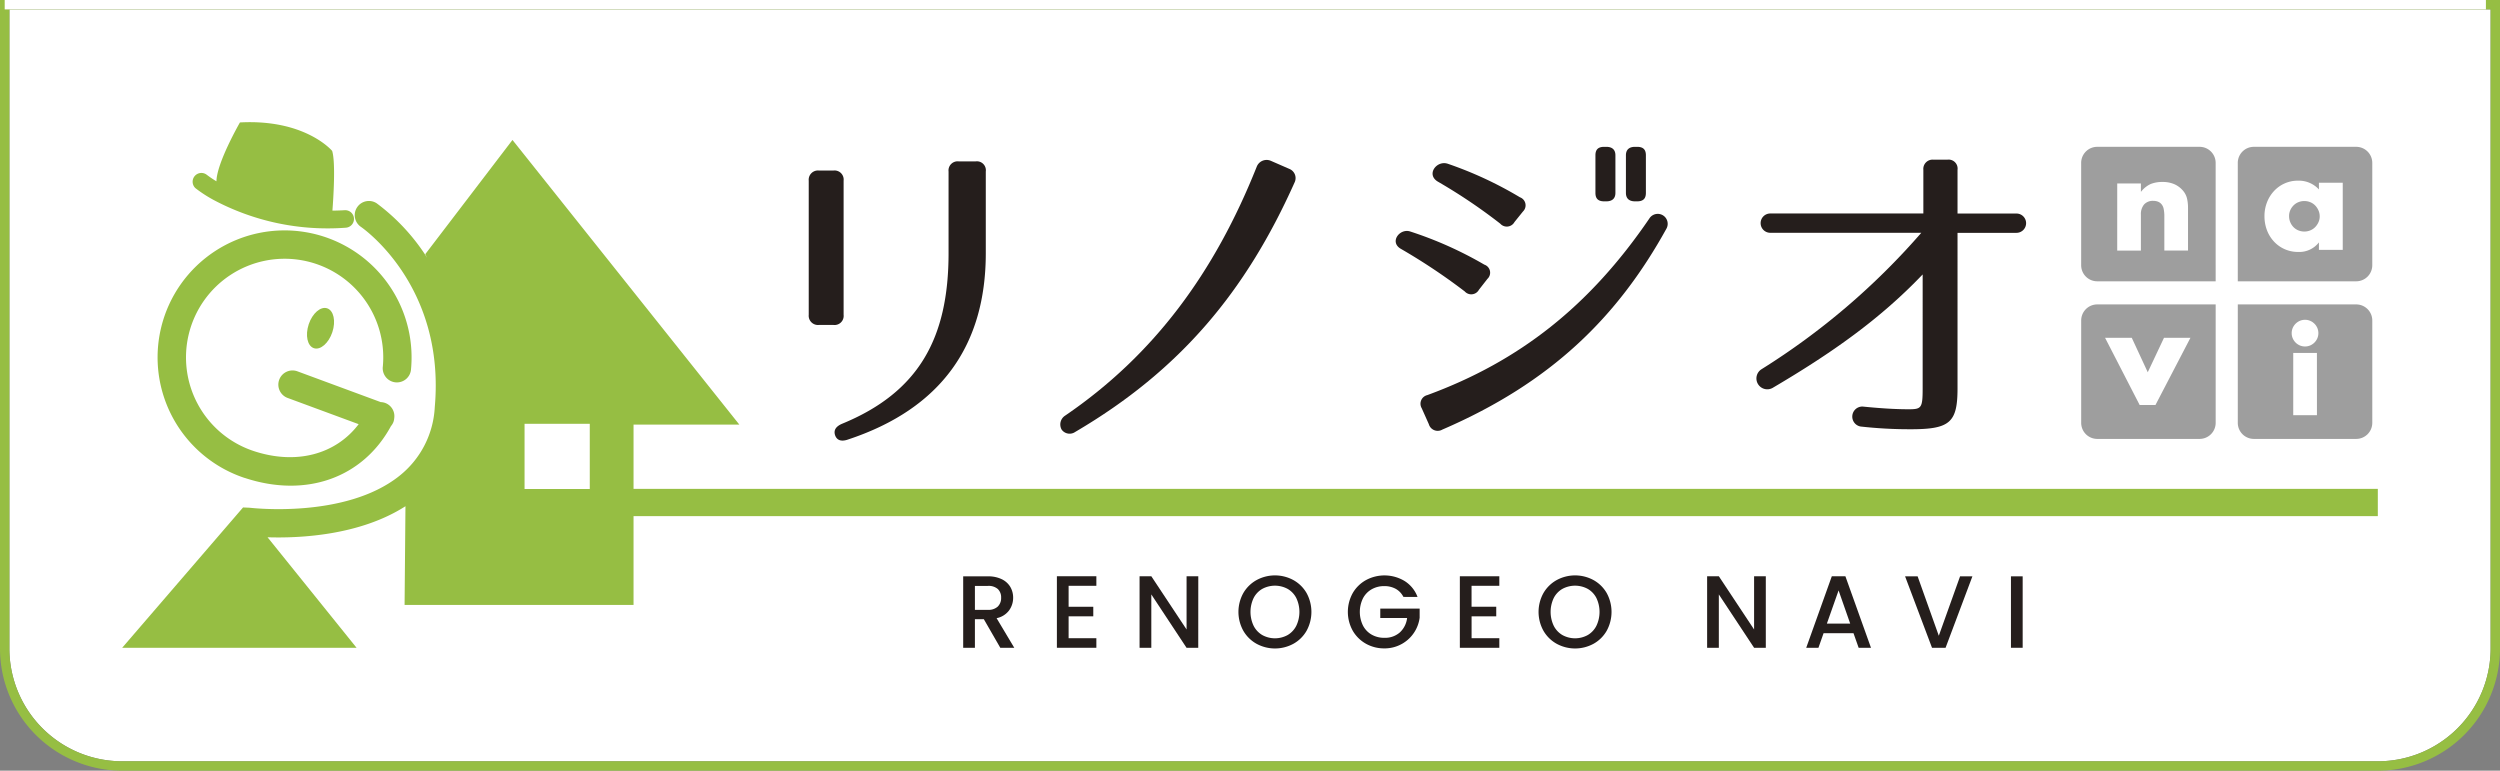 <svg xmlns="http://www.w3.org/2000/svg" xmlns:xlink="http://www.w3.org/1999/xlink" width="266" height="82" viewBox="0 0 266 82">
  <rect x="0" y="0" width="266" height="82" fill="#808080" stroke="none"/>
  <defs>
    <clipPath id="clip-path">
      <rect id="長方形_2775" data-name="長方形 2775" width="240" height="56" fill="none"/>
    </clipPath>
  </defs>
  <g id="logo" transform="translate(-82 -9)">
    <g id="logo-2" data-name="logo" transform="translate(0 10)">
      <g id="長方形_2074" data-name="長方形 2074" transform="translate(83)" fill="#fff" stroke="#96be43" stroke-width="1">
        <path d="M0,0H264a0,0,0,0,1,0,0V68a12,12,0,0,1-12,12H12A12,12,0,0,1,0,68V0A0,0,0,0,1,0,0Z" stroke="none"/>
        <path d="M-.5-.5h265a0,0,0,0,1,0,0V68A12.5,12.5,0,0,1,252,80.5H12A12.5,12.5,0,0,1-.5,68V-.5A0,0,0,0,1-.5-.5Z" fill="none"/>
      </g>
      <g id="グループ_5431" data-name="グループ 5431" transform="translate(95 12)">
        <g id="グループ_5430" data-name="グループ 5430" clip-path="url(#clip-path)">
          <path id="パス_9502" data-name="パス 9502" d="M74.13,5.145h1.549A.97.97,0,0,1,76.76,6.226V20.493a.971.971,0,0,1-1.081,1.082H74.13a.987.987,0,0,1-1.081-1.082V6.226A.985.985,0,0,1,74.13,5.145m3.027,28.644c-.685.216-1.117.036-1.3-.469-.181-.54.072-.936.72-1.224,8.179-3.351,11.35-9.116,11.35-18.16V5.253a.97.97,0,0,1,1.081-1.081h1.8a.955.955,0,0,1,1.08,1.081v8.683c0,9.692-4.647,16.538-14.736,19.853" fill="#251e1c"/>
          <path id="パス_9503" data-name="パス 9503" d="M124.747,6.405C119.594,17.936,112.64,26.366,101.4,32.96a1.042,1.042,0,0,1-1.441-.251,1.116,1.116,0,0,1,.36-1.478c9.512-6.486,15.926-15.278,20.393-26.483a1.129,1.129,0,0,1,1.477-.649l1.982.865a1.058,1.058,0,0,1,.577,1.441" fill="#251e1c"/>
          <path id="パス_9504" data-name="パス 9504" d="M142.846,18.006a63.942,63.942,0,0,0-6.81-4.539c-1.225-.721-.109-2.2,1.01-1.837a40.414,40.414,0,0,1,7.891,3.53.9.9,0,0,1,.323,1.515l-.9,1.152a.93.93,0,0,1-1.513.179m-3.964,11.027c9.8-3.6,17.26-9.477,23.6-18.773a1.058,1.058,0,0,1,1.838,1.046c-5.188,9.4-12.251,16.394-23.852,21.4a.981.981,0,0,1-1.442-.576l-.756-1.694a.942.942,0,0,1,.611-1.4M146.63,10.8A58.071,58.071,0,0,0,140,6.333c-1.3-.757-.144-2.307,1.045-1.909A40.327,40.327,0,0,1,148.72,7.99a.911.911,0,0,1,.323,1.513l-.9,1.118a.933.933,0,0,1-1.513.18m11.277-2.378h-.216c-.648,0-.937-.288-.937-.9v-4c0-.613.289-.9.937-.9h.216c.612,0,.973.288.973.9v4c0,.613-.361.9-.973.9m3.279,0h-.215c-.614,0-.973-.288-.973-.9v-4c0-.613.359-.9.973-.9h.215c.649,0,.937.288.937.9v4c0,.613-.288.9-.937.9" fill="#251e1c"/>
          <path id="パス_9505" data-name="パス 9505" d="M190.311,32.672a47.219,47.219,0,0,1-5.332-.289,1.07,1.07,0,0,1,.216-2.125c1.8.179,3.386.288,4.9.288,1.368,0,1.476-.145,1.476-2.27V16.2c-4.54,4.756-9.656,8.359-15.962,12.071a1.156,1.156,0,0,1-1.189-1.982,75.5,75.5,0,0,0,17.006-14.52H175.358a1.027,1.027,0,1,1,0-2.054h16.287V5.072a.986.986,0,0,1,1.08-1.082H194.2a.956.956,0,0,1,1.081,1.082V9.72h6.269a1.027,1.027,0,0,1,0,2.054h-6.269V28.311c0,3.639-.794,4.361-4.973,4.361" fill="#251e1c"/>
          <path id="パス_9506" data-name="パス 9506" d="M240,39.017H54.409V32.178H65.666L41.527,1.891,32.252,14.04l.193.38a21.631,21.631,0,0,0-5.357-5.783,1.508,1.508,0,0,0-1.7,2.491c.369.253,9.018,6.374,7.871,19.2a9.975,9.975,0,0,1-3.794,7.33c-5.767,4.57-15.8,3.379-15.9,3.365l-.656-.028-.05,0L0,55.924H24.939l-9.47-11.757c3.39.108,9.809-.182,14.672-3.305l-.093,10.506H54.409V41.917H240ZM49.752,35.511v3.518H42.813v-6.94h6.939Z" fill="#96be43"/>
          <path id="パス_9507" data-name="パス 9507" d="M13.03,37.847c6.529,2.167,12.585,0,15.569-5.51a1.5,1.5,0,0,0,.265-.444,1.48,1.48,0,0,0,.081-.392,1.491,1.491,0,0,0-1.433-1.716l-8.861-3.274A1.508,1.508,0,0,0,17.6,29.34l7.562,2.792c-2.454,3.231-6.663,4.355-11.187,2.852a10.494,10.494,0,1,1,13.761-9.011,1.508,1.508,0,1,0,3,.277,13.512,13.512,0,1,0-17.715,11.6" fill="#96be43"/>
          <path id="パス_9508" data-name="パス 9508" d="M19.847,21.508c-.388,1.173-.141,2.308.552,2.539s1.573-.534,1.962-1.705.142-2.307-.552-2.538-1.572.532-1.962,1.7" fill="#96be43"/>
          <path id="パス_9509" data-name="パス 9509" d="M9.73,8.277A25.814,25.814,0,0,0,23.762,11.23a.933.933,0,1,0-.112-1.862q-.654.037-1.28.043c.09-1.175.36-5.114-.029-6.356,0,0-2.842-3.4-9.811-3.027,0,0-2.479,4.31-2.5,6.264a11.034,11.034,0,0,1-1.05-.71A.933.933,0,0,0,7.8,7.024,13.879,13.879,0,0,0,9.73,8.277" fill="#96be43"/>
          <path id="パス_9510" data-name="パス 9510" d="M93.431,55.923l-1.75-3.04H90.73v3.04H89.483v-7.6h2.625a3.268,3.268,0,0,1,1.482.306,2.134,2.134,0,0,1,.908.82,2.239,2.239,0,0,1,.3,1.149,2.274,2.274,0,0,1-.432,1.35,2.193,2.193,0,0,1-1.328.826l1.88,3.149Zm-2.7-4.035h1.378a1.446,1.446,0,0,0,1.055-.35,1.26,1.26,0,0,0,.356-.94,1.216,1.216,0,0,0-.35-.924,1.484,1.484,0,0,0-1.061-.334H90.73Z" fill="#251e1c"/>
          <path id="パス_9511" data-name="パス 9511" d="M100.7,49.329V51.56h2.625v1.017H100.7v2.329h2.953v1.017h-4.2V48.312h4.2v1.017Z" fill="#251e1c"/>
          <path id="パス_9512" data-name="パス 9512" d="M114.494,55.923h-1.247L109.5,50.247v5.676H108.25V48.312H109.5l3.751,5.665V48.312h1.247Z" fill="#251e1c"/>
          <path id="パス_9513" data-name="パス 9513" d="M120.7,55.5a3.674,3.674,0,0,1-1.411-1.388,4.13,4.13,0,0,1,0-4.009,3.7,3.7,0,0,1,1.411-1.383,4.1,4.1,0,0,1,3.915,0,3.669,3.669,0,0,1,1.406,1.383,4.173,4.173,0,0,1,0,4.009,3.648,3.648,0,0,1-1.406,1.388,4.1,4.1,0,0,1-3.915,0m3.3-.929a2.385,2.385,0,0,0,.924-.985,3.442,3.442,0,0,0,0-2.958,2.359,2.359,0,0,0-.924-.973,2.838,2.838,0,0,0-2.69,0,2.359,2.359,0,0,0-.924.973,3.442,3.442,0,0,0,0,2.958,2.385,2.385,0,0,0,.924.985,2.794,2.794,0,0,0,2.69,0" fill="#251e1c"/>
          <path id="パス_9514" data-name="パス 9514" d="M136.322,50.51a2.016,2.016,0,0,0-.82-.859,2.485,2.485,0,0,0-1.214-.289,2.653,2.653,0,0,0-1.345.339,2.367,2.367,0,0,0-.924.962,3.3,3.3,0,0,0,0,2.893,2.365,2.365,0,0,0,.924.968,2.653,2.653,0,0,0,1.345.339,2.38,2.38,0,0,0,1.651-.569,2.472,2.472,0,0,0,.777-1.542h-2.855v-.995h4.189v.973a3.754,3.754,0,0,1-3.762,3.259,3.937,3.937,0,0,1-1.958-.5,3.718,3.718,0,0,1-1.4-1.384,4.119,4.119,0,0,1,0-4,3.7,3.7,0,0,1,1.411-1.383,4.146,4.146,0,0,1,4.112.1,3.4,3.4,0,0,1,1.372,1.69Z" fill="#251e1c"/>
          <path id="パス_9515" data-name="パス 9515" d="M143.573,49.329V51.56H146.2v1.017h-2.624v2.329h2.952v1.017h-4.2V48.312h4.2v1.017Z" fill="#251e1c"/>
          <path id="パス_9516" data-name="パス 9516" d="M152.633,55.5a3.674,3.674,0,0,1-1.411-1.388,4.13,4.13,0,0,1,0-4.009,3.7,3.7,0,0,1,1.411-1.383,4.1,4.1,0,0,1,3.915,0,3.669,3.669,0,0,1,1.406,1.383,4.173,4.173,0,0,1,0,4.009,3.648,3.648,0,0,1-1.406,1.388,4.1,4.1,0,0,1-3.915,0m3.3-.929a2.385,2.385,0,0,0,.924-.985,3.442,3.442,0,0,0,0-2.958,2.359,2.359,0,0,0-.924-.973,2.838,2.838,0,0,0-2.69,0,2.359,2.359,0,0,0-.924.973,3.442,3.442,0,0,0,0,2.958,2.385,2.385,0,0,0,.924.985,2.794,2.794,0,0,0,2.69,0" fill="#251e1c"/>
          <path id="パス_9517" data-name="パス 9517" d="M174.882,55.923h-1.247l-3.751-5.676v5.676h-1.246V48.312h1.246l3.751,5.665V48.312h1.247Z" fill="#251e1c"/>
          <path id="パス_9518" data-name="パス 9518" d="M184.211,54.37h-3.182l-.547,1.553h-1.3l2.723-7.611h1.444l2.723,7.611h-1.312Zm-.35-1.017-1.236-3.532-1.246,3.532Z" fill="#251e1c"/>
          <path id="パス_9519" data-name="パス 9519" d="M196.864,48.323l-2.855,7.6h-1.443l-2.865-7.6h1.334l2.253,6.321,2.263-6.321Z" fill="#251e1c"/>
          <rect id="長方形_2774" data-name="長方形 2774" width="1.247" height="7.601" transform="translate(200.965 48.322)" fill="#251e1c"/>
          <path id="パス_9520" data-name="パス 9520" d="M222.746,16.931h-12.6a1.709,1.709,0,0,1-1.71-1.71V4.332a1.709,1.709,0,0,1,1.71-1.71h10.889a1.709,1.709,0,0,1,1.71,1.71Z" fill="#9e9e9e"/>
          <path id="パス_9521" data-name="パス 9521" d="M221.037,33.7h-10.89a1.709,1.709,0,0,1-1.709-1.71V21.1a1.709,1.709,0,0,1,1.709-1.71h12.6v12.6a1.71,1.71,0,0,1-1.71,1.71" fill="#9e9e9e"/>
          <path id="パス_9522" data-name="パス 9522" d="M237.7,16.931H225.1V4.332a1.709,1.709,0,0,1,1.709-1.71H237.7a1.71,1.71,0,0,1,1.71,1.71V15.221a1.71,1.71,0,0,1-1.71,1.71" fill="#9e9e9e"/>
          <path id="パス_9523" data-name="パス 9523" d="M237.7,33.7H226.81a1.709,1.709,0,0,1-1.709-1.71v-12.6h12.6a1.71,1.71,0,0,1,1.71,1.71V31.99a1.71,1.71,0,0,1-1.71,1.71" fill="#9e9e9e"/>
          <path id="パス_9524" data-name="パス 9524" d="M212.273,6.519h2.52v.9a2.753,2.753,0,0,1,1.044-.842,3.257,3.257,0,0,1,1.239-.216,3.093,3.093,0,0,1,1.288.243,2.567,2.567,0,0,1,.912.69,1.968,1.968,0,0,1,.418.807,4.249,4.249,0,0,1,.111,1.017v4.54h-2.519V10.057a3.91,3.91,0,0,0-.077-.857,1.08,1.08,0,0,0-.271-.523.953.953,0,0,0-.377-.236,1.4,1.4,0,0,0-.445-.07,1.247,1.247,0,0,0-.983.383,1.592,1.592,0,0,0-.341,1.093v3.816h-2.52Z" fill="#fff"/>
          <path id="パス_9525" data-name="パス 9525" d="M233.733,6.441h2.535v7.144h-2.535v-.794a2.642,2.642,0,0,1-2.187,1.017,3.519,3.519,0,0,1-1.434-.286,3.44,3.44,0,0,1-1.141-.8,3.679,3.679,0,0,1-.76-1.211,4.159,4.159,0,0,1-.271-1.518,4.013,4.013,0,0,1,.264-1.455,3.726,3.726,0,0,1,.739-1.2,3.49,3.49,0,0,1,1.128-.815,3.436,3.436,0,0,1,1.448-.3,2.905,2.905,0,0,1,2.214.933Zm-3.175,3.551a1.668,1.668,0,0,0,.467,1.17,1.533,1.533,0,0,0,.515.348,1.635,1.635,0,0,0,.647.125,1.6,1.6,0,0,0,.634-.125,1.533,1.533,0,0,0,.515-.348,1.779,1.779,0,0,0,.348-.515,1.506,1.506,0,0,0,.133-.627,1.534,1.534,0,0,0-.133-.633,1.751,1.751,0,0,0-.348-.523,1.519,1.519,0,0,0-.515-.348,1.691,1.691,0,0,0-1.281,0,1.519,1.519,0,0,0-.515.348,1.683,1.683,0,0,0-.342.508,1.518,1.518,0,0,0-.125.62" fill="#fff"/>
          <path id="パス_9526" data-name="パス 9526" d="M213.821,22.945l1.7,3.663,1.727-3.663h2.813l-3.718,7.144h-1.685l-3.677-7.144Z" fill="#fff"/>
          <path id="パス_9527" data-name="パス 9527" d="M230.835,22.446a1.369,1.369,0,0,1,.111-.55,1.444,1.444,0,0,1,.759-.759,1.412,1.412,0,0,1,1.1,0,1.451,1.451,0,0,1,.759.759,1.418,1.418,0,0,1,0,1.1,1.451,1.451,0,0,1-.759.759,1.412,1.412,0,0,1-1.1,0,1.444,1.444,0,0,1-.759-.759,1.369,1.369,0,0,1-.111-.55m2.688,8.73H231V24.554h2.52Z" fill="#fff"/>
        </g>
      </g>
    </g>
    <line id="線_496" data-name="線 496" x2="264" transform="translate(82.5 9.5)" fill="none" stroke="#fff" stroke-width="1"/>
  </g>
</svg>
